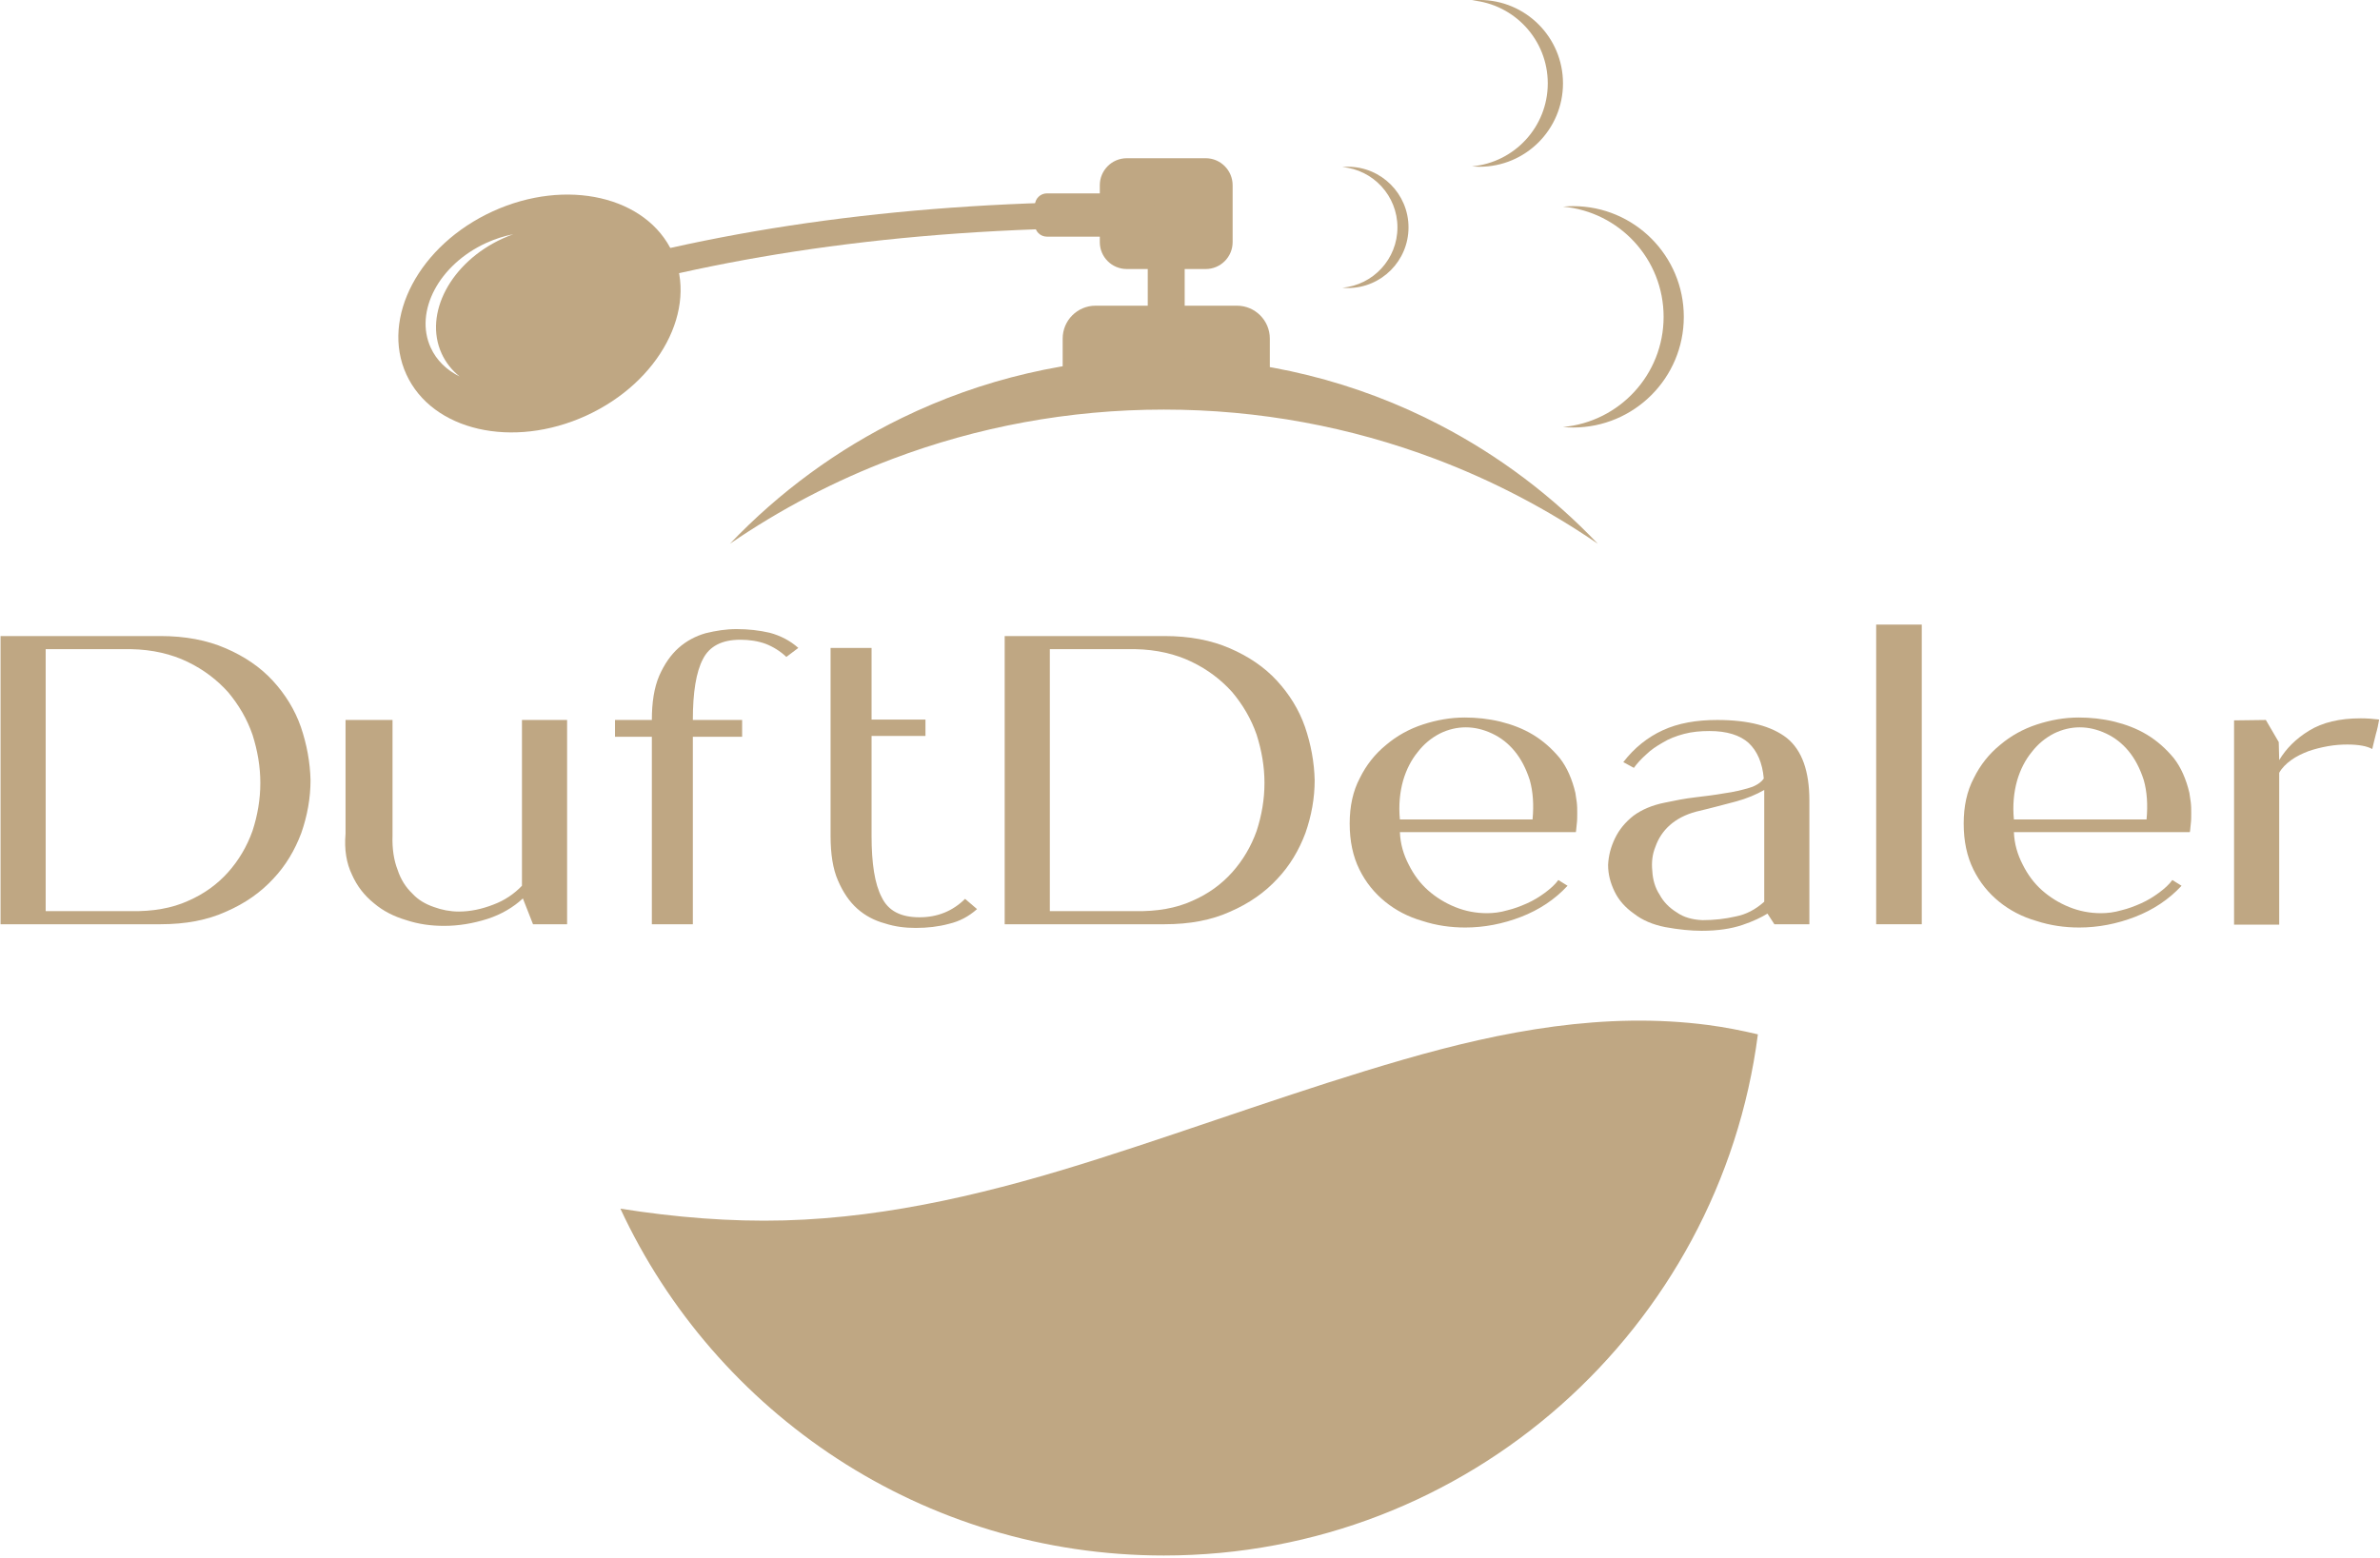 <?xml version="1.0" encoding="UTF-8" standalone="no"?>
<!DOCTYPE svg PUBLIC "-//W3C//DTD SVG 1.1//EN" "http://www.w3.org/Graphics/SVG/1.1/DTD/svg11.dtd">
<svg width="100%" height="100%" viewBox="0 0 750 491" version="1.1" xmlns="http://www.w3.org/2000/svg" xmlns:xlink="http://www.w3.org/1999/xlink" xml:space="preserve" xmlns:serif="http://www.serif.com/" style="fill-rule:evenodd;clip-rule:evenodd;stroke-linejoin:round;stroke-miterlimit:2;">
    <g transform="matrix(1,0,0,1,-620.22,-294.822)">
        <g transform="matrix(0.278,0,0,0.278,472.333,225.65)">
            <g transform="matrix(4.167,0,0,4.167,300.441,245.725)">
                <path d="M400.99,104.67L400.99,92.872C400.99,87.927 396.983,83.921 392.039,83.921L377.831,83.921L377.831,73.946L383.556,73.946C387.591,73.946 390.874,70.664 390.874,66.629L390.874,51.142C390.874,47.107 387.591,43.797 383.556,43.797L362.088,43.797C358.01,43.797 354.742,47.107 354.742,51.142L354.742,66.629C354.742,70.664 358.01,73.946 362.088,73.946L367.785,73.946L367.785,83.921L353.591,83.921C348.646,83.921 344.64,87.927 344.64,92.872L344.64,104.67L400.99,104.67Z" style="fill:rgb(191,167,131);fill-rule:nonzero;"/>
            </g>
            <g transform="matrix(4.167,0,0,4.167,300.441,245.725)">
                <path d="M422.217,46.115C421.709,46.115 421.208,46.146 420.712,46.191C429.119,46.953 435.707,54.011 435.707,62.616C435.707,71.221 429.119,78.279 420.712,79.041C421.208,79.086 421.709,79.117 422.217,79.117C431.331,79.117 438.718,71.729 438.718,62.616C438.718,53.503 431.331,46.115 422.217,46.115Z" style="fill:rgb(191,167,131);fill-rule:nonzero;"/>
            </g>
            <g transform="matrix(4.167,0,0,4.167,300.441,245.725)">
                <path d="M458.05,0.734C457.352,0.734 456.663,0.776 455.98,0.838C467.54,1.885 476.601,11.591 476.601,23.424C476.601,35.257 467.54,44.964 455.98,46.01C456.663,46.072 457.352,46.115 458.05,46.115C470.582,46.115 480.741,35.956 480.741,23.424C480.741,10.893 470.582,0.734 458.05,0.734Z" style="fill:rgb(191,167,131);fill-rule:nonzero;"/>
            </g>
            <g transform="matrix(4.167,0,0,4.167,300.441,245.725)">
                <path d="M483.489,56.833C482.561,56.833 481.647,56.89 480.741,56.972C496.086,58.362 508.112,71.246 508.112,86.953C508.112,102.659 496.086,115.543 480.741,116.932C481.647,117.015 482.561,117.071 483.489,117.071C500.124,117.071 513.607,103.587 513.607,86.953C513.607,70.318 500.124,56.833 483.489,56.833Z" style="fill:rgb(191,167,131);fill-rule:nonzero;"/>
            </g>
            <g transform="matrix(4.167,0,0,4.167,300.441,245.725)">
                <path d="M172.729,95.341C168.221,85.479 174.984,72.723 187.833,66.849C190.269,65.736 192.748,64.952 195.197,64.476C194.225,64.824 193.254,65.213 192.29,65.654C178.177,72.105 170.75,86.116 175.701,96.948C176.831,99.42 178.512,101.507 180.594,103.187C177.1,101.467 174.319,98.818 172.729,95.341ZM238.531,69.494C231.514,54.141 209.609,49.107 189.606,58.25C169.603,67.394 159.077,87.251 166.094,102.604C173.111,117.956 195.016,122.99 215.019,113.847C235.022,104.704 245.549,84.846 238.531,69.494Z" style="fill:rgb(191,167,131);fill-rule:nonzero;"/>
            </g>
            <g transform="matrix(4.167,0,0,4.167,300.441,245.725)">
                <path d="M216.257,73.651L216.257,81.178C257.712,69.326 308.957,61.87 372.066,62.778L372.168,55.675C314.229,54.834 261.935,60.896 216.257,73.651Z" style="fill:rgb(191,167,131);fill-rule:nonzero;"/>
            </g>
            <g transform="matrix(4.167,0,0,4.167,300.441,245.725)">
                <path d="M366.431,65.139L340.357,65.139C338.549,65.139 337.083,63.672 337.083,61.864L337.083,56.637C337.083,54.829 338.549,53.362 340.357,53.362L366.431,53.362C368.24,53.362 369.706,54.829 369.706,56.637L369.706,61.864C369.706,63.672 368.24,65.139 366.431,65.139Z" style="fill:rgb(191,167,131);fill-rule:nonzero;"/>
            </g>
            <g transform="matrix(4.167,0,0,4.167,300.441,245.725)">
                <path d="M520.229,279.654C492.186,275.973 464.309,281.262 437.423,289.03C409.409,297.125 382.027,307.257 354.249,316.097C326.601,324.896 298.078,332.032 268.931,332.819C254.172,333.216 239.175,331.977 224.324,329.622C250.214,385.352 306.671,424 372.168,424C454.999,424 523.392,362.198 533.759,282.191C529.284,281.134 524.776,280.251 520.229,279.654Z" style="fill:rgb(191,167,131);fill-rule:nonzero;"/>
            </g>
            <g transform="matrix(4.167,0,0,4.167,300.441,245.725)">
                <path d="M490.203,148.695C476.535,139.332 461.702,131.546 445.973,125.607C423.013,116.94 398.148,112.194 372.175,112.194C346.188,112.194 321.324,116.94 298.364,125.607C282.635,131.546 267.802,139.332 254.133,148.695C267.503,134.672 283.332,123.007 300.936,114.454C322.461,103.968 346.629,98.086 372.175,98.086C399.27,98.086 424.817,104.707 447.309,116.414L447.323,116.428C463.364,124.769 477.856,135.709 490.203,148.695Z" style="fill:rgb(191,167,131);fill-rule:nonzero;"/>
            </g>
        </g>
        <g transform="matrix(12.096,0,0,10.753,-4676.23,-1145.09)">
            <g transform="matrix(12,0,0,12,437.882,161.001)">
                <path d="M0.283,-0.672L0.098,-0.672L0.098,-0.032L0.283,-0.032C0.33,-0.031 0.372,-0.039 0.407,-0.057C0.442,-0.074 0.471,-0.098 0.494,-0.127C0.517,-0.156 0.535,-0.19 0.547,-0.228C0.558,-0.266 0.564,-0.305 0.564,-0.345C0.564,-0.385 0.558,-0.424 0.547,-0.463C0.535,-0.502 0.517,-0.536 0.494,-0.567C0.47,-0.597 0.441,-0.622 0.406,-0.641C0.371,-0.66 0.33,-0.671 0.283,-0.672ZM0.347,-0.704C0.401,-0.704 0.448,-0.694 0.489,-0.674C0.53,-0.654 0.564,-0.628 0.591,-0.595C0.618,-0.562 0.639,-0.524 0.652,-0.482C0.665,-0.439 0.672,-0.396 0.673,-0.352C0.673,-0.308 0.666,-0.265 0.653,-0.223C0.639,-0.181 0.619,-0.143 0.592,-0.111C0.565,-0.078 0.531,-0.051 0.49,-0.031C0.449,-0.01 0.402,-0 0.347,-0L0,-0L0,-0.704L0.347,-0.704Z" style="fill:rgb(191,167,131);fill-rule:nonzero;"/>
            </g>
            <g transform="matrix(12,0,0,12,446.87,161.001)">
                <path d="M0,-0.221L0,-0.499L0.102,-0.499L0.102,-0.217C0.101,-0.184 0.105,-0.156 0.113,-0.133C0.12,-0.109 0.131,-0.09 0.145,-0.075C0.158,-0.059 0.174,-0.049 0.192,-0.042C0.209,-0.035 0.227,-0.031 0.246,-0.031C0.271,-0.031 0.296,-0.037 0.321,-0.048C0.345,-0.058 0.366,-0.074 0.383,-0.094L0.383,-0.499L0.481,-0.499L0.481,-0L0.407,-0L0.385,-0.063C0.364,-0.041 0.338,-0.024 0.308,-0.013C0.277,-0.002 0.246,0.004 0.214,0.004C0.186,0.004 0.159,-0 0.132,-0.01C0.105,-0.019 0.082,-0.032 0.062,-0.051C0.041,-0.07 0.025,-0.093 0.014,-0.121C0.002,-0.149 -0.003,-0.182 0,-0.221Z" style="fill:rgb(191,167,131);fill-rule:nonzero;"/>
            </g>
            <g transform="matrix(12,0,0,12,453.89,161.001)">
                <path d="M0,-0.499L0.08,-0.499C0.08,-0.542 0.085,-0.578 0.096,-0.607C0.107,-0.635 0.121,-0.658 0.138,-0.675C0.155,-0.692 0.175,-0.704 0.197,-0.711C0.219,-0.717 0.241,-0.721 0.264,-0.721C0.289,-0.721 0.313,-0.718 0.336,-0.712C0.359,-0.705 0.38,-0.693 0.398,-0.675L0.372,-0.653C0.359,-0.667 0.343,-0.678 0.327,-0.685C0.31,-0.692 0.291,-0.695 0.272,-0.695C0.232,-0.695 0.205,-0.679 0.191,-0.648C0.176,-0.616 0.169,-0.566 0.169,-0.499L0.276,-0.499L0.276,-0.458L0.169,-0.458L0.169,-0L0.08,-0L0.08,-0.458L0,-0.458L0,-0.499Z" style="fill:rgb(191,167,131);fill-rule:nonzero;"/>
            </g>
            <g transform="matrix(12,0,0,12,459.482,161.001)">
                <path d="M0.091,-0.675L0.091,-0.5L0.208,-0.5L0.208,-0.46L0.091,-0.46L0.091,-0.216C0.091,-0.148 0.098,-0.098 0.113,-0.066C0.127,-0.033 0.154,-0.017 0.195,-0.017C0.234,-0.017 0.267,-0.032 0.294,-0.062L0.32,-0.037C0.302,-0.019 0.282,-0.007 0.259,-0.001C0.236,0.006 0.212,0.009 0.187,0.009C0.164,0.009 0.142,0.006 0.12,-0.002C0.097,-0.009 0.077,-0.021 0.06,-0.038C0.043,-0.055 0.029,-0.078 0.018,-0.107C0.007,-0.135 0.002,-0.172 0.002,-0.216L0.002,-0.675L0.091,-0.675Z" style="fill:rgb(191,167,131);fill-rule:nonzero;"/>
            </g>
            <g transform="matrix(12,0,0,12,464.042,161.001)">
                <path d="M0.283,-0.672L0.098,-0.672L0.098,-0.032L0.283,-0.032C0.33,-0.031 0.372,-0.039 0.407,-0.057C0.442,-0.074 0.471,-0.098 0.494,-0.127C0.517,-0.156 0.535,-0.19 0.547,-0.228C0.558,-0.266 0.564,-0.305 0.564,-0.345C0.564,-0.385 0.558,-0.424 0.547,-0.463C0.535,-0.502 0.517,-0.536 0.494,-0.567C0.47,-0.597 0.441,-0.622 0.406,-0.641C0.371,-0.66 0.33,-0.671 0.283,-0.672ZM0.347,-0.704C0.401,-0.704 0.448,-0.694 0.489,-0.674C0.53,-0.654 0.564,-0.628 0.591,-0.595C0.618,-0.562 0.639,-0.524 0.652,-0.482C0.665,-0.439 0.672,-0.396 0.673,-0.352C0.673,-0.308 0.666,-0.265 0.653,-0.223C0.639,-0.181 0.619,-0.143 0.592,-0.111C0.565,-0.078 0.531,-0.051 0.49,-0.031C0.449,-0.01 0.402,-0 0.347,-0L0,-0L0,-0.704L0.347,-0.704Z" style="fill:rgb(191,167,131);fill-rule:nonzero;"/>
            </g>
            <g transform="matrix(12,0,0,12,473.03,161.001)">
                <path d="M0.397,-0.256C0.4,-0.292 0.398,-0.324 0.391,-0.352C0.383,-0.38 0.372,-0.404 0.358,-0.423C0.344,-0.442 0.328,-0.456 0.309,-0.466C0.29,-0.476 0.271,-0.481 0.252,-0.481C0.233,-0.481 0.214,-0.476 0.196,-0.466C0.177,-0.455 0.161,-0.44 0.148,-0.421C0.134,-0.402 0.123,-0.378 0.116,-0.351C0.109,-0.323 0.106,-0.291 0.109,-0.256L0.397,-0.256ZM0,-0.246C0,-0.288 0.007,-0.325 0.022,-0.357C0.036,-0.389 0.055,-0.416 0.079,-0.438C0.102,-0.46 0.129,-0.477 0.159,-0.488C0.189,-0.499 0.219,-0.505 0.25,-0.505C0.275,-0.505 0.301,-0.502 0.327,-0.495C0.352,-0.488 0.376,-0.478 0.398,-0.463C0.42,-0.448 0.439,-0.429 0.456,-0.406C0.472,-0.383 0.483,-0.354 0.49,-0.321C0.491,-0.314 0.492,-0.307 0.493,-0.298C0.494,-0.289 0.494,-0.28 0.494,-0.271C0.494,-0.262 0.494,-0.253 0.493,-0.245C0.492,-0.237 0.492,-0.23 0.491,-0.225L0.109,-0.225C0.11,-0.196 0.117,-0.17 0.128,-0.146C0.139,-0.121 0.153,-0.1 0.17,-0.083C0.187,-0.066 0.207,-0.052 0.229,-0.042C0.251,-0.032 0.274,-0.027 0.298,-0.027C0.312,-0.027 0.327,-0.029 0.342,-0.034C0.357,-0.038 0.371,-0.044 0.385,-0.051C0.399,-0.058 0.412,-0.067 0.424,-0.077C0.436,-0.087 0.446,-0.097 0.453,-0.108L0.473,-0.094C0.445,-0.06 0.411,-0.035 0.372,-0.018C0.333,-0.001 0.292,0.008 0.251,0.008C0.219,0.008 0.188,0.003 0.158,-0.008C0.127,-0.018 0.1,-0.034 0.077,-0.055C0.054,-0.076 0.035,-0.102 0.021,-0.134C0.007,-0.166 0,-0.203 0,-0.246Z" style="fill:rgb(191,167,131);fill-rule:nonzero;"/>
            </g>
            <g transform="matrix(12,0,0,12,479.774,161.001)">
                <path d="M0.338,-0.055L0.338,-0.328C0.321,-0.317 0.3,-0.307 0.277,-0.3C0.253,-0.293 0.224,-0.284 0.19,-0.275C0.167,-0.268 0.148,-0.257 0.133,-0.242C0.118,-0.227 0.108,-0.209 0.102,-0.19C0.095,-0.171 0.093,-0.151 0.095,-0.13C0.096,-0.109 0.101,-0.089 0.111,-0.072C0.119,-0.055 0.132,-0.04 0.148,-0.029C0.163,-0.017 0.182,-0.011 0.204,-0.01C0.229,-0.01 0.253,-0.013 0.276,-0.019C0.299,-0.024 0.319,-0.036 0.338,-0.055ZM0.032,-0.396C0.056,-0.431 0.085,-0.457 0.118,-0.474C0.151,-0.491 0.19,-0.499 0.236,-0.499C0.304,-0.499 0.354,-0.484 0.387,-0.455C0.42,-0.425 0.436,-0.374 0.436,-0.302L0.436,-0L0.36,-0L0.345,-0.026C0.332,-0.017 0.314,-0.007 0.29,0.002C0.266,0.011 0.237,0.016 0.202,0.016C0.179,0.016 0.152,0.013 0.123,0.007C0.096,0.001 0.073,-0.01 0.055,-0.026C0.036,-0.041 0.022,-0.059 0.013,-0.08C0.004,-0.101 -0.001,-0.122 -0.001,-0.145C-0,-0.168 0.005,-0.189 0.014,-0.21C0.023,-0.231 0.036,-0.249 0.054,-0.265C0.072,-0.28 0.095,-0.291 0.122,-0.297C0.143,-0.302 0.165,-0.307 0.188,-0.31C0.211,-0.313 0.232,-0.316 0.252,-0.32C0.272,-0.323 0.29,-0.328 0.305,-0.333C0.32,-0.338 0.331,-0.346 0.337,-0.356C0.334,-0.394 0.323,-0.423 0.304,-0.443C0.285,-0.462 0.257,-0.472 0.219,-0.472C0.199,-0.472 0.181,-0.47 0.164,-0.465C0.147,-0.46 0.131,-0.453 0.118,-0.444C0.104,-0.435 0.092,-0.426 0.082,-0.415C0.071,-0.404 0.062,-0.393 0.055,-0.382L0.032,-0.396Z" style="fill:rgb(191,167,131);fill-rule:nonzero;"/>
            </g>
            <g transform="matrix(12,0,0,12,486.746,161.001)">
                <rect x="0" y="-0.732" width="0.099" height="0.732" style="fill:rgb(191,167,131);fill-rule:nonzero;"/>
            </g>
            <g transform="matrix(12,0,0,12,489.026,161.001)">
                <path d="M0.397,-0.256C0.4,-0.292 0.398,-0.324 0.391,-0.352C0.383,-0.38 0.372,-0.404 0.358,-0.423C0.344,-0.442 0.328,-0.456 0.309,-0.466C0.29,-0.476 0.271,-0.481 0.252,-0.481C0.233,-0.481 0.214,-0.476 0.196,-0.466C0.177,-0.455 0.161,-0.44 0.148,-0.421C0.134,-0.402 0.123,-0.378 0.116,-0.351C0.109,-0.323 0.106,-0.291 0.109,-0.256L0.397,-0.256ZM0,-0.246C0,-0.288 0.007,-0.325 0.022,-0.357C0.036,-0.389 0.055,-0.416 0.079,-0.438C0.102,-0.46 0.129,-0.477 0.159,-0.488C0.189,-0.499 0.219,-0.505 0.25,-0.505C0.275,-0.505 0.301,-0.502 0.327,-0.495C0.352,-0.488 0.376,-0.478 0.398,-0.463C0.42,-0.448 0.439,-0.429 0.456,-0.406C0.472,-0.383 0.483,-0.354 0.49,-0.321C0.491,-0.314 0.492,-0.307 0.493,-0.298C0.494,-0.289 0.494,-0.28 0.494,-0.271C0.494,-0.262 0.494,-0.253 0.493,-0.245C0.492,-0.237 0.492,-0.23 0.491,-0.225L0.109,-0.225C0.11,-0.196 0.117,-0.17 0.128,-0.146C0.139,-0.121 0.153,-0.1 0.17,-0.083C0.187,-0.066 0.207,-0.052 0.229,-0.042C0.251,-0.032 0.274,-0.027 0.298,-0.027C0.312,-0.027 0.327,-0.029 0.342,-0.034C0.357,-0.038 0.371,-0.044 0.385,-0.051C0.399,-0.058 0.412,-0.067 0.424,-0.077C0.436,-0.087 0.446,-0.097 0.453,-0.108L0.473,-0.094C0.445,-0.06 0.411,-0.035 0.372,-0.018C0.333,-0.001 0.292,0.008 0.251,0.008C0.219,0.008 0.188,0.003 0.158,-0.008C0.127,-0.018 0.1,-0.034 0.077,-0.055C0.054,-0.076 0.035,-0.102 0.021,-0.134C0.007,-0.166 0,-0.203 0,-0.246Z" style="fill:rgb(191,167,131);fill-rule:nonzero;"/>
            </g>
            <g transform="matrix(12,0,0,12,496.034,161.001)">
                <path d="M0.318,-0.5C0.316,-0.488 0.314,-0.476 0.311,-0.465C0.308,-0.453 0.306,-0.441 0.303,-0.428C0.292,-0.435 0.274,-0.439 0.249,-0.439C0.236,-0.439 0.222,-0.438 0.207,-0.435C0.192,-0.432 0.178,-0.428 0.165,-0.423C0.151,-0.417 0.138,-0.41 0.127,-0.401C0.116,-0.392 0.107,-0.382 0.101,-0.37L0.101,0.001L0.003,0.001L0.003,-0.498L0.072,-0.499L0.1,-0.445L0.101,-0.401C0.116,-0.429 0.137,-0.453 0.166,-0.473C0.195,-0.493 0.232,-0.503 0.278,-0.503C0.291,-0.503 0.304,-0.502 0.318,-0.5Z" style="fill:rgb(191,167,131);fill-rule:nonzero;"/>
            </g>
        </g>
    </g>
</svg>
